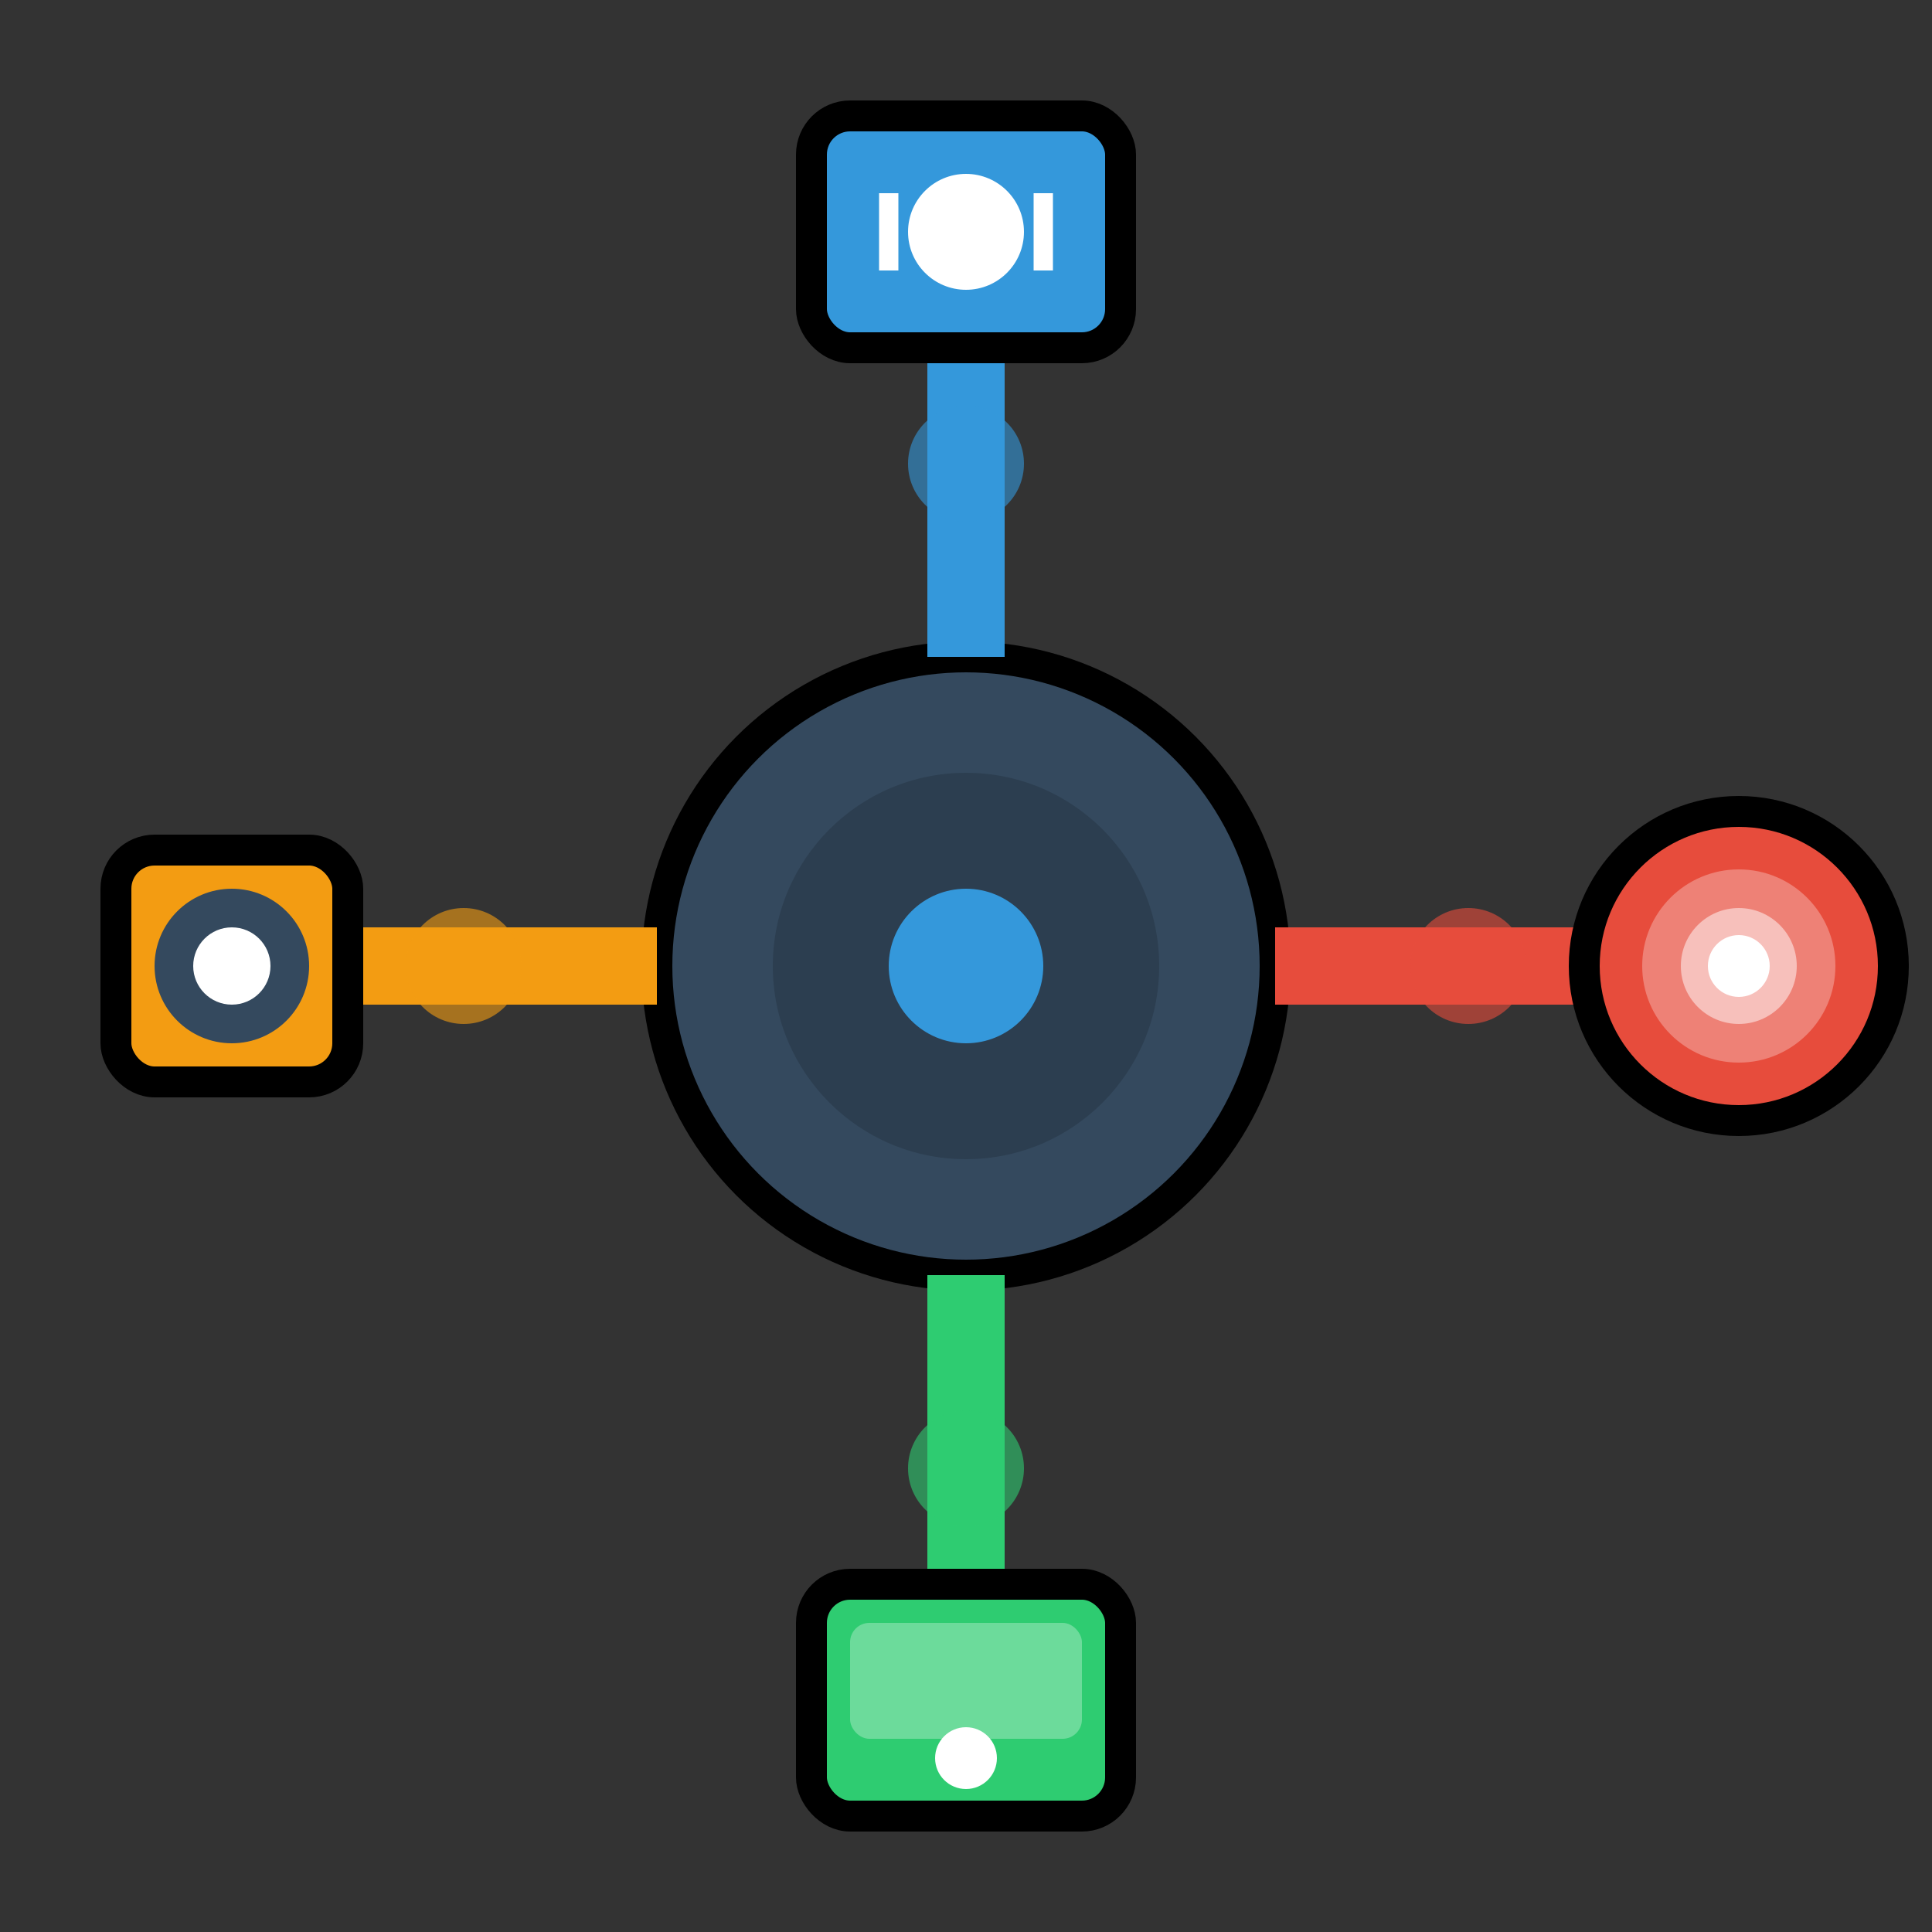 <svg width="50" height="50" viewBox="0 0 50 50" fill="none" xmlns="http://www.w3.org/2000/svg">
<rect x="0" y="0" width="50" height="50" fill="#333333" stroke="none"/>
<!-- Central hub -->
<circle cx="25" cy="25" r="8" fill="#34495E" stroke="black" stroke-width="0.8"/>
<circle cx="25" cy="25" r="5" fill="#2C3E50"/>
<circle cx="25" cy="25" r="2" fill="#3498DB"/>

<!-- Connection lines from hub -->
<line x1="25" y1="17" x2="25" y2="8" stroke="#3498DB" stroke-width="2"/>
<line x1="33" y1="25" x2="42" y2="25" stroke="#E74C3C" stroke-width="2"/>
<line x1="25" y1="33" x2="25" y2="42" stroke="#2ECC71" stroke-width="2"/>
<line x1="17" y1="25" x2="8" y2="25" stroke="#F39C12" stroke-width="2"/>

<!-- Sensor 1 - Temperature sensor (top) -->
<rect x="21" y="3" width="8" height="6" rx="1" fill="#3498DB" stroke="black" stroke-width="0.8"/>
<circle cx="25" cy="6" r="1.5" fill="white"/>
<line x1="23" y1="5" x2="23" y2="7" stroke="white" stroke-width="0.5"/>
<line x1="27" y1="5" x2="27" y2="7" stroke="white" stroke-width="0.5"/>

<!-- Sensor 2 - Motion sensor (right) -->
<circle cx="45" cy="25" r="4" fill="#E74C3C" stroke="black" stroke-width="0.8"/>
<circle cx="45" cy="25" r="2.5" fill="white" opacity="0.3"/>
<circle cx="45" cy="25" r="1.5" fill="white" opacity="0.5"/>
<circle cx="45" cy="25" r="0.8" fill="white"/>

<!-- Sensor 3 - Smart device (bottom) -->
<rect x="21" y="41" width="8" height="6" rx="1" fill="#2ECC71" stroke="black" stroke-width="0.8"/>
<rect x="22" y="42" width="6" height="3" rx="0.5" fill="white" opacity="0.3"/>
<circle cx="25" cy="45.5" r="0.8" fill="white"/>

<!-- Sensor 4 - Camera sensor (left) -->
<rect x="3" y="22" width="6" height="6" rx="1" fill="#F39C12" stroke="black" stroke-width="0.8"/>
<circle cx="6" cy="25" r="2" fill="#34495E"/>
<circle cx="6" cy="25" r="1" fill="white"/>

<!-- Data flow indicators -->
<circle cx="25" cy="12" r="1.5" fill="#3498DB" opacity="0.6">
  <animate attributeName="r" values="1.5;2.5;1.5" dur="2s" repeatCount="indefinite"/>
  <animate attributeName="opacity" values="0.6;0.2;0.6" dur="2s" repeatCount="indefinite"/>
</circle>
<circle cx="38" cy="25" r="1.5" fill="#E74C3C" opacity="0.6">
  <animate attributeName="r" values="1.5;2.5;1.5" dur="2s" repeatCount="indefinite"/>
  <animate attributeName="opacity" values="0.6;0.2;0.6" dur="2s" repeatCount="indefinite"/>
</circle>
<circle cx="25" cy="38" r="1.5" fill="#2ECC71" opacity="0.6">
  <animate attributeName="r" values="1.5;2.5;1.5" dur="2s" repeatCount="indefinite"/>
  <animate attributeName="opacity" values="0.6;0.2;0.6" dur="2s" repeatCount="indefinite"/>
</circle>
<circle cx="12" cy="25" r="1.5" fill="#F39C12" opacity="0.6">
  <animate attributeName="r" values="1.5;2.5;1.5" dur="2s" repeatCount="indefinite"/>
  <animate attributeName="opacity" values="0.6;0.2;0.6" dur="2s" repeatCount="indefinite"/>
</circle>
</svg>
